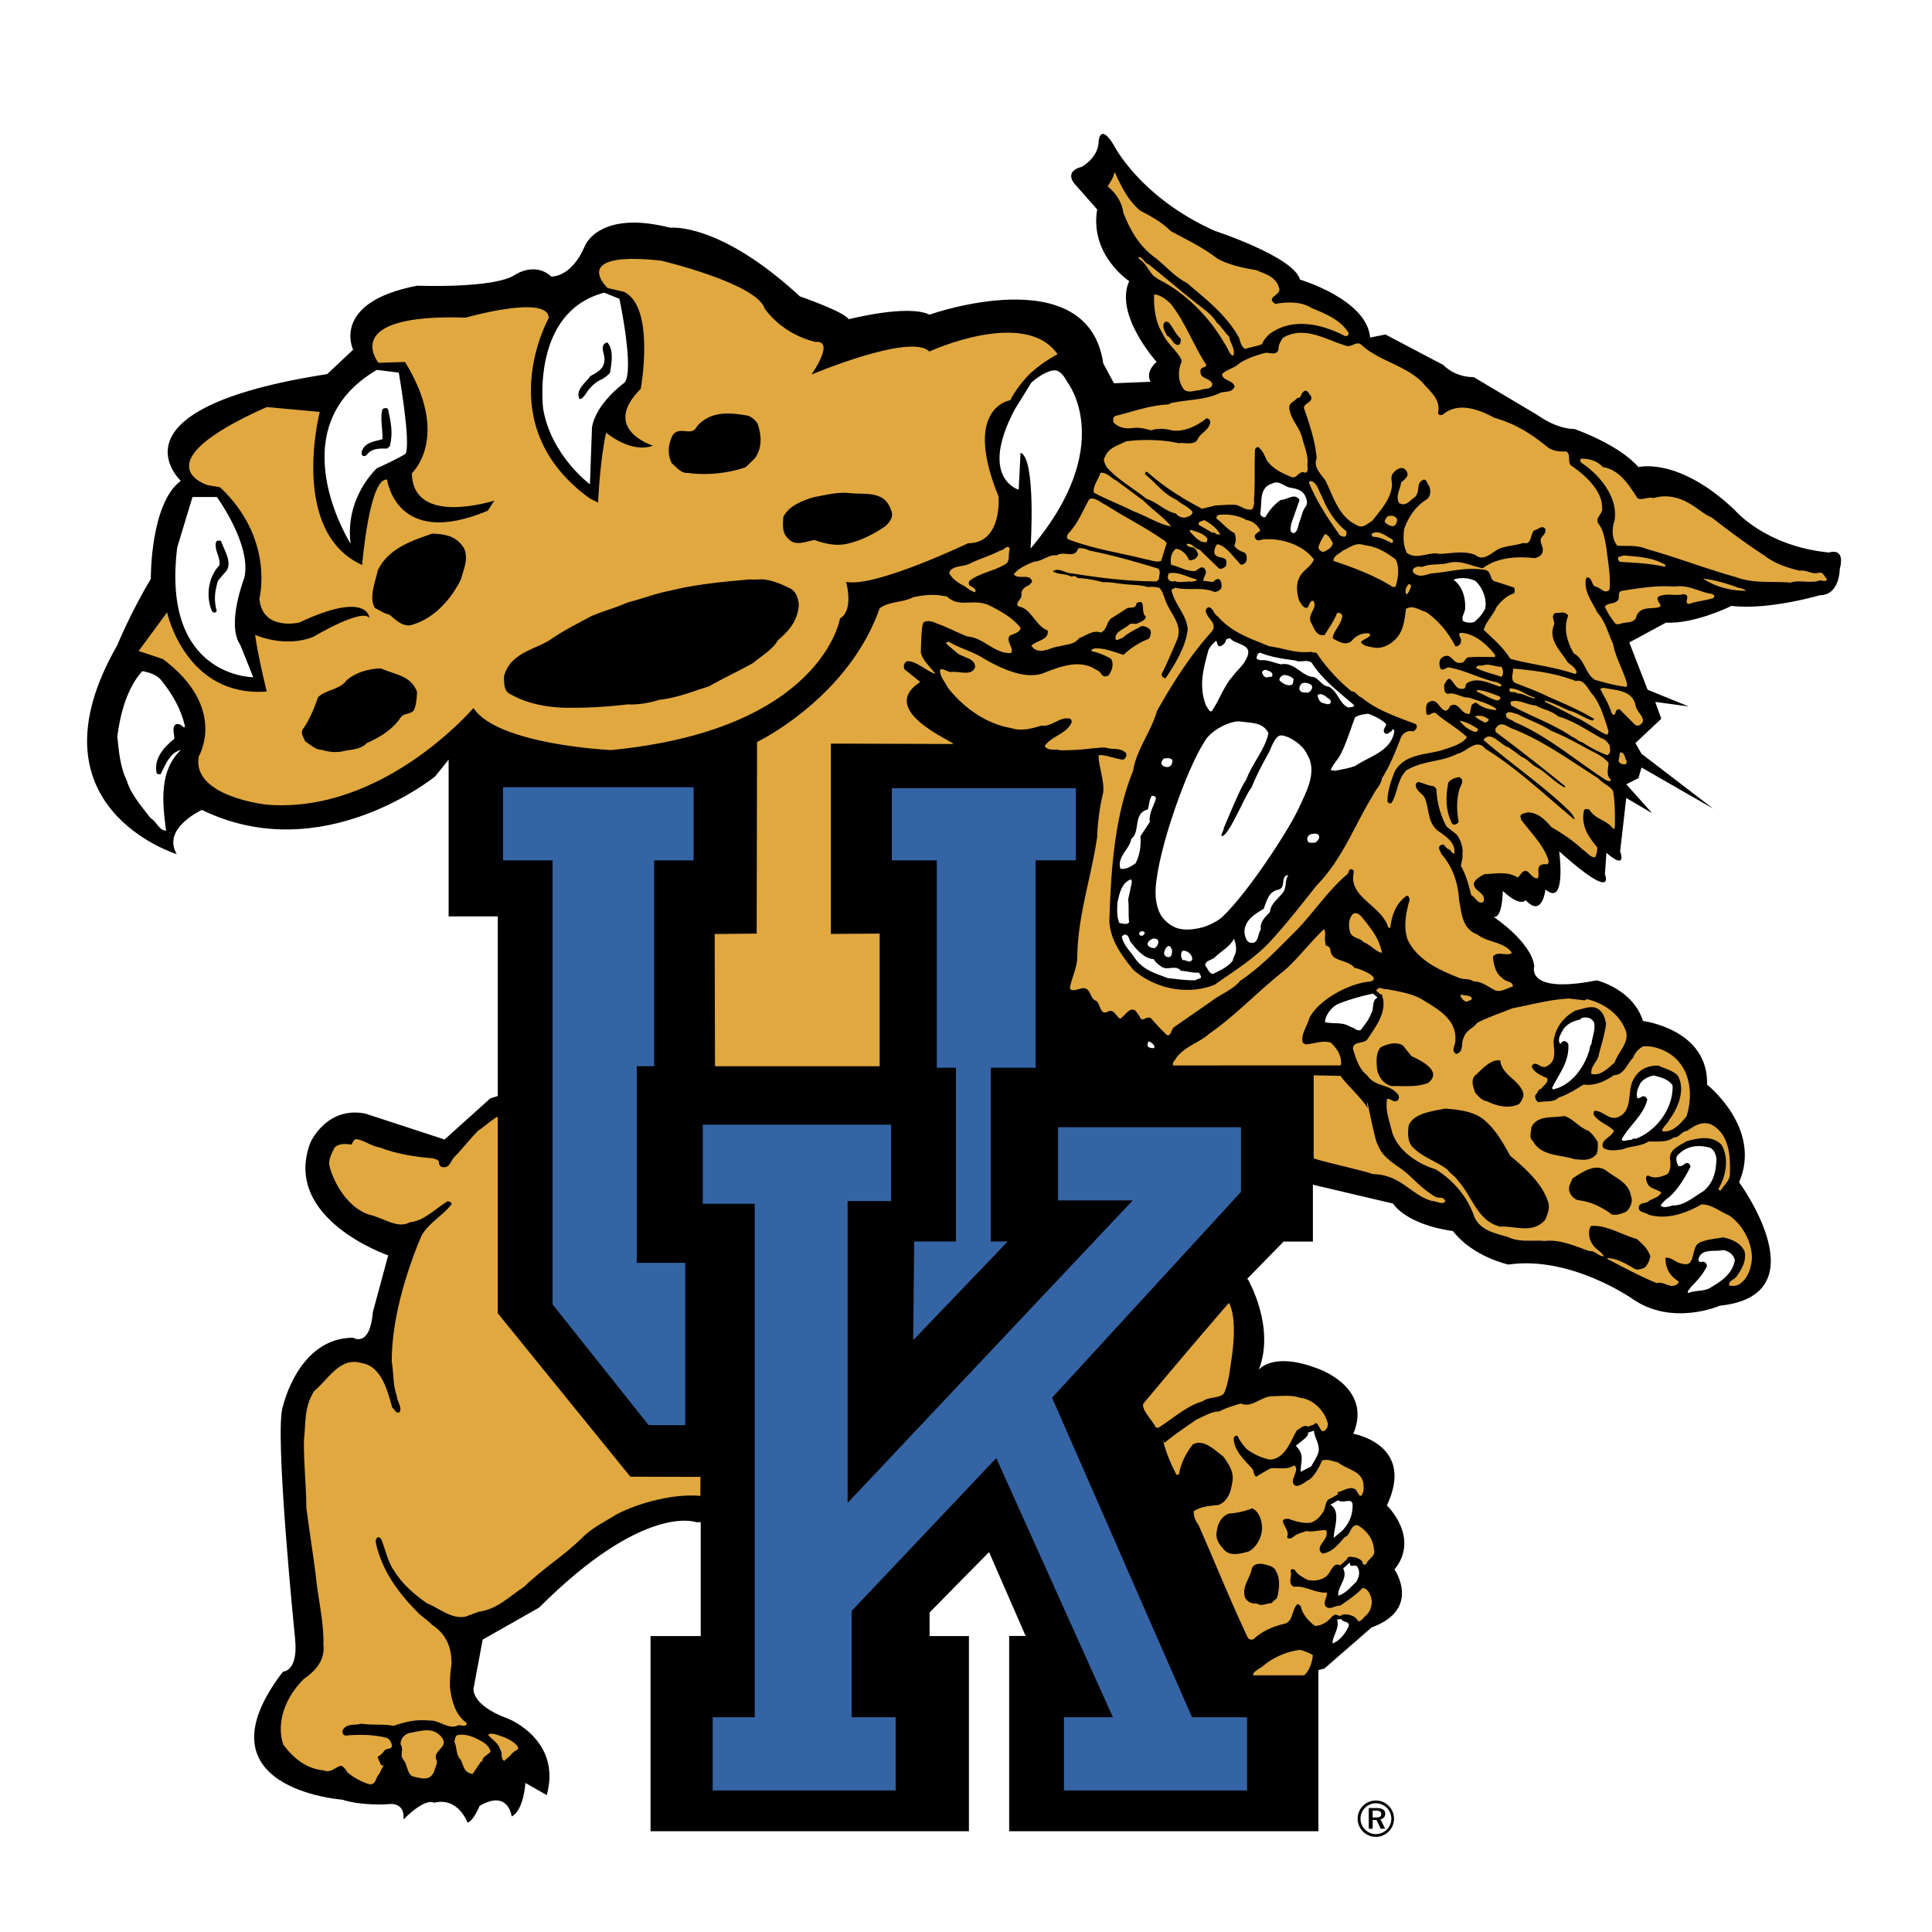 <svg xmlns="http://www.w3.org/2000/svg" width="2500" height="2500" viewBox="0 0 192.756 192.756"><g fill-rule="evenodd" clip-rule="evenodd"><path fill="#fff" d="M0 0h192.756v192.756H0V0z"/><path d="M146.727 31.227l.889.702-.576-.158c.15.087.363.188.637.207l2.361.617 6.648 3.977c2.305.691 3.715 1.171 5.438 2.02.93.458 2.244 1.161 3.533 2.126.559.06 1.172.16 1.838.317 2.811.665 6.344 2.538 9.822 5.827.166.149.738.666 1.193.957.727.46 1.834 1.004 3.367 1.304 3.102-.927 10.098-1.968 7.463 8.679a10.12 10.12 0 0 1-.564 2.38c-.643 1.679-2.475 4.559-6.205 5.002-.643.17-1.709.43-2.977.665-1.492.275-3.623.585-5.799.538-.391.158-.842.329-1.33.497-.646.221-1.482.482-2.438.695l.621.451 1.928 5.298-.721.679 2.629 2.024c1.711 2.186-6.445 9.679-6.445 9.679-.148-.524-.035.053-.035.053 1.09 3.658 2.244 9.66-1.277 9.776.393.393.777.833 1.139 1.326.662.24 1.398.557 2.15.975 2.281 1.264 5.061 3.707 5.904 7.674.578.65 1.236 1.479 1.848 2.467 1.289 2.078 2.592 5.279 2.057 9.01.721 1.275 1.646 3.133 2.203 5.203 1.355 5.047.086 12.453-9.035 13.807-.77.232-2.369.662-3.645.797-2.516.268-6.273.057-9.791-2.381-.117-.08-4.541-2.99-8.219-2.453l-1 .146s-2.49-.496-4.287-1.309c-1.117-.506-2.609-1.32-4.025-2.576-.367-.09-.76-.197-1.166-.324-.965-.297-2.504-.854-4.012-1.881v3.719h-5.33l.154.717c.531.143 1.084.318 1.652.531.248.086.795.289 1.486.627a13.504 13.504 0 0 1 3.051 2.049c1.482 1.338 2.896 3.365 3.32 5.9l.41.334c2.617 2.242 3.9 5.559 3.211 9.352.105.205.207.42.301.641.779 1.818 1.27 4.389.404 7.07.111.492.191 1.018.215 1.564.176 3.746-1.863 7.059-5.732 8.881l-2.594 2.26v8.023a3.767 3.767 0 0 1 0 7.53v3.348H59.048l-.869-.639-3.569-2.037a6.011 6.011 0 0 1-.939.586s-3.05-1.418-2.88-1.234l.343.371s-.907 1.375-3.074 1.916l-4.047-2.174.192.137-.916-.475c-.769-.408-3.774-1.111-4.097.822 0 0-1.174.088-2.392.033-.904-.039-2.321-.15-3.772-.537a23.606 23.606 0 0 1-2.339-.406c-1.562-.352-3.938-1.047-6.099-2.482-6.215-4.129-6.92-11.465-1.059-19.16a487.962 487.962 0 0 1-.877-10.037c-.214-2.857-.4-5.787-.475-8.152a51.79 51.79 0 0 1-.014-3.342c.041-1.117.184-2.033.346-2.711 0 0 .147-.707.523-1.762.322-.91.851-2.174 1.666-3.486 1.212-1.947 3.435-4.521 6.913-5.637a21.177 21.177 0 0 1-1.536-1.127c-3.18-2.574-7.288-7.99-4.53-15.248 0 0 .86-2.092 2.727-3.82 1.919-1.773 5.115-3.426 9.298-2.605l.352.068 5.032 1.645.848-.766v-9.016h-4.903V86.605l-.613.231c-4.892 1.779-11.83 2.932-19.169-.072l-3.202 4.054s-1.409-.409-3.295-1.423c-1.697-.912-3.995-2.433-5.954-4.79-4.4-5.305-5.688-13.11-.233-22.817a61.075 61.075 0 0 1 2.809-5.693c.054-.908.16-2.094.373-3.353.2-1.19.603-3.229 1.574-5.255a8.997 8.997 0 0 1 .285-5.628c2.021-5.285 8.34-8.166 17.758-9.899a9.199 9.199 0 0 1 .445-1.668c1.534-4.146 5.553-6.524 10.832-7.542l.667-.128.677.027c1.234.051 6.196-.052 6.333-.139a9.83 9.83 0 0 1 3.128-1.292 8.855 8.855 0 0 1 2.429-.182c.436-.867 1.368-2.112 3.349-3.21 2.733-1.513 6.226-1.901 10.435-.969.243.011.52.029.826.06 1.043.106 2.353.364 3.896.906 2.889 1.012 6.485 2.974 10.627 6.63.417.155.91.346 1.409.552.493.2.991.417 1.451.633.421-.075.875-.149 1.346-.216 1.159-.164 2.406-.274 3.541-.264.509.004 1.202.031 1.979.149.372-.102.793-.212 1.251-.323 1.84-.443 4.314-.891 6.844-.949.916-.02 1.973.017 3.088.156a13.412 13.412 0 0 1-.17-1.067l-.832-.945s-6.76-7.001 1.262-10.414c.799-4.623 3.625-14.408 12.227-.074.207.313.838 1.241 1.4 1.85 1.086 1.178 2.893 2.746 5.666 4.031.721.248 2.48.875 4.293 1.697 1.154.525 2.547 1.223 3.777 2.061.414.282 1.229.844 2.029 1.701.748.311 1.637.722 2.533 1.231 1.02.579 2.91 1.75 4.406 3.627l6.349 3.338z" fill="#fff"/><path d="M131.221 118.254l7.756 1.826c1.674 2.281 5.984 2.738 5.984 2.738 1.977 2.584 5.527 3.346 5.527 3.346 6.236-.912 12.422 3.449 12.422 3.449 3.957 2.736 8.672.658 8.672.658 10.193-1.064 1.928-12.322 1.928-12.322 2.332-5.385-3.195-9.736-3.195-9.736.152-5.537-6.389-6.348-6.389-6.348-1.016-3.195-4.615-4.057-4.615-4.057-7.201 1.42-6.236-1.42-6.236-1.42-.303-2.434-4.057-4.908-4.057-4.908.914.151.914-2.586.914-2.586 1.824 1.672 2.281.912 2.281.912 1.672 1.826 1.977-1.065 1.977-1.065 2.131 1.826 1.369-3.803 1.369-3.803 5.781 5.173 4.564 2.281 4.564 2.281l.15-2.13c2.131 1.826 1.369-.151 1.369-.151l.609-5.323 2.588 1.521-2.588-2.891 1.217-.609.305-1.063 7.15 4.105-7.15-5.475-.609-1.065 2.586-2.433-.607-1.675 3.346.456-4.107-1.672-1.826-4.717 3.652-1.977c2.891.151 6.543-1.674 6.543-1.674 3.65.458 8.82-1.063 8.82-1.063 1.98 0 1.98-2.586 1.98-2.586.605-2.284-1.066-1.675-1.066-1.675-6.389-.609-9.432-4.259-9.432-4.259-5.627-5.326-9.584-4.261-9.584-4.261-1.977-2.281-6.389-3.802-6.389-3.802-1.826 0-3.65-1.368-3.65-1.368l-6.391-3.805c-1.977 0-3.041-1.216-3.041-1.216l-5.783-3.042-1.52.305c-.305-3.803-6.996-5.782-6.996-5.782-.609-2.282-8.52-4.868-8.52-4.868-7.455-3.347-10.041-8.52-10.041-8.52-1.369-2.282-1.521-.456-1.521-.456 0 1.674-1.674 2.587-1.674 2.587-1.826.456-.76 1.674-.76 1.674l2.281 2.584c-.76 4.566 3.195 7.152 3.195 7.152-1.521 3.347 2.738 8.062 2.738 8.062-1.217 1.065-.607 1.979-.607 1.979l-3.652.151-1.064-1.977c-1.521-10.497-17.341-4.868-17.341-4.868-2.13-1.065-8.063.457-8.063.457-.456-.761-4.869-2.282-4.869-2.282-8.063-7.454-12.931-6.847-12.931-6.847-7.149-1.826-8.52 1.825-8.52 1.825-1.367 3.196-3.347 3.042-3.347 3.042-1.672-1.521-3.649-.151-3.649-.151-2.13 1.369-9.736 1.065-9.736 1.065-8.672 1.672-6.388 6.389-6.388 6.389l-2.586 2.433C10.255 40.796 18.04 47.972 18.04 47.972c-3.068 2.258-2.993 9.787-2.993 9.787-2.053 3.422-3.347 6.618-3.347 6.618-9.305 16.176 5.932 20.839 5.932 20.839-1.521-2.586 2.511-4.41 2.511-4.41 12.018 5.855 23.274-3.347 23.274-3.347l1.343-1.674V91.43h4.903v17.923l-.744.23-4.563 4.107-7.91-2.588c-3.881-.76-5.477 2.891-5.477 2.891-2.891 7.605 7.759 11.258 7.759 11.258l-1.521 5.629c-.305 3.65-1.977 2.586-1.977 2.586-5.478 0-6.999 6.844-6.999 6.844-.913 2.283 1.217 23.275 1.217 23.275.305 3.195-1.217 3.195-1.217 3.195-8.975 11.715 5.934 12.777 5.934 12.777 1.826.609 4.412.457 4.412.457 1.977-.303 1.673 1.521 1.673 1.521 2.282-2.283 3.042-1.674 3.042-1.674 2.435-.609 3.346 1.979 3.346 1.979.609-.152 1.216-1.674 1.216-1.674 2.891-1.672 3.195 1.064 3.195 1.064 1.217-.609 1.37-3.346 1.37-3.346l2.128 1.215c1.521-5.477-3.803-7.604-3.803-7.604-3.803-1.371-3.498-3.043-3.498-3.043l.912-4.869 5.628-3.193c10.497-10.498 15.668-8.52 15.668-8.52h.456v11.359h-5.005V182.7H96.67v-19.471h-3.925v-2.354l5.932-6.023 3.652 8.371h-1.645V182.7h30.852v-16.074l.594-.152 4.717-4.107c5.02-1.826 2.283-5.779 2.283-5.779 2.586-3.195-.762-6.391-.762-6.391 2.891-6.086-3.346-7.148-3.346-7.148 1.977-4.717-3.652-6.543-3.652-6.543-4.412-1.672-5.781.152-5.781.152 1.674-4.258-1.064-8.973-1.064-8.973l-.094-.098 3.639-3.715h2.918v-5.697l.233.079z"/><path d="M130.104 167.15h-5.08c-.062-.334.637-.686.881-.836 1.004-.914 2.525-1.582 3.834-1.703.426.121.912.303 1.246.518-.061.639-.303 1.535-.881 2.021zM133.369 161.143c-.121-.152-.305.029-.457.121-.424.52-1.064.975-1.732.943-.609-.455-1.279-1.186-1.4-1.977-.121-.062-.213-.213-.365-.154-.547.549-.365 1.613-1.219 1.918-1.094.244-2.219.699-3.1 1.521-.277.152-.549.061-.672-.273-1.732-3.682-3.285-7.547-4.838-11.074-.303-.426-.516-.883-.486-1.398.762-.459 1.398-.518 2.434-.611.975-.334 1.277-1.369 1.4-2.221.244-1.004-.336-1.855-.883-2.615-.881-.67-1.977-1.795-3.043-1.217-.637.82-1.217 1.885-1.367 2.951-.061.029-.152.15-.273.061-.609-1.188-1.006-2.131-1.34-3.408l.152.242c1.033-.852 2.16-1.611 3.225-2.342.67-.273 1.43-.791 2.252-.791.668-.363 1.43-.58 2.131-.791 1.123.486 1.977-.699 3.162-.73.76 0 1.918-.15 2.74.154 1.336.15 2.432 1.277 2.768 2.494.09.273-.062.76-.486.852-.305-.061-.518-1.188-.885-.67l-.605.213c-.336-.244-.732.152-1.098.365-.639 1.127-1.188 2.83-2.678 2.922a5.699 5.699 0 0 1-2.373-1.096c-.303-.367-.639-.762-.85-1.248-.186-.152-.396.121-.396.213.029 1.248 1.064 2.16 1.855 3.043.182.242.092.609.396.791.426-.273.912-.549 1.398-.822.641-.121 1.645.182 2.312-.273.213-.061.244.182.273.334 0 .549-.73 1.34-.029 1.674.516.029.914-.426 1.369-.639.547-.455.973-1.248 1.246-1.887.549-.182 1.004.061 1.584.184.91.758 2.494.82 2.555 2.311 0 .305.031.67-.184.945-.273.363-.457-.58-.73-.609-.426-.213-.912.061-1.367.242-.184.092-.457.031-.244.273l-.791.457c-.578.123-.428 1.096-.822 1.461a2.169 2.169 0 0 1-1.064.912c-.637.154-1.613-.092-2.281-.365-.213.029-.518-.061-.578.273.152.52.67 1.035.426 1.523.061.273.426.182.639 0 .305-.305.852-.396 1.277-.578.549.119 1.217-.062 1.826-.094.305 0 .213.367.182.549-.061.518-1.217 1.309-.363 1.795.973-.15 1.582-.941 2.189-1.641.639-.215.518-1.219 1.277-1.188.883.484 1.582 1.369 1.645 2.434.213.639-.609.943-.762 1.43-.092.121-.273.061-.365 0 .061-.365-.457-.549-.762-.668-.303.029-.699-.213-.82.213l-.67.607c-.73-.426-.941.82-1.4 1.094-.516.428-1.338.486-1.885.336-.428-.273-.975-.486-1.219-.973-.15-.092-.332-.123-.455.029.244.549-.363 1.338.365 1.643 1.066-.15 2.131.668 3.285.578 0 .518-.334.793-.182 1.309.395.549 1.004-.061 1.49 0 .762-.516 1.521-1.033 2.252-1.764.428.029.67.455.791.791.242.607.092 1.459-.486 1.977-.213.152-.426.58-.762.549-.273-.58-1.004-.73-1.52-.67-.152.121-.305.09-.152.152l-.457-.092zM122.873 135.557c-.188 1.246-.275 2.311-.73 3.406-.336.578-1.582.365-2.16.852-1.582.424-3.043 1.795-4.441 2.646l-.242-.061c-.307-.699-1.344-1.596-1.252-2.326a704.985 704.985 0 0 1 8.555-10.08c-.001 0 .92 1.195.27 5.563zM131.066 107.283l2.689.059c.305.578 2.543 2.648 2.693 3.289-.309-2.602.645 3.066 1.004 3.559.426 1.123 1.25 1.658 2.283 2.381 1.16.811 1.727 1.725 3.346 2.76.564.361.76-.092 1.127.488-.244.455-.793.029-1.34 0-2.1-.58-3.08-2.639-5.934-2.68-.334-.213-5.533-1.369-5.869-1.582v-8.274h.001z" fill="#e0a83f"/><path d="M137.295 98.832c.395-.516.578-.09 1.033-.152 1.248.246 2.494.428 3.498 1.006 1.4.85 3.5 1.947 3.379 4.016.061.547-.518 1.096.09 1.459.822-.273.396-1.033.762-1.672.213-.73.941-.883 1.309-1.432 1.035-.547 2.402-1.004 3.529-1.459 1.916-.365 3.711-.881 5.658-.973l1.551.182.213-.121c1.734.395 3.316 1.521 3.926 3.254.244 1.188-.701 1.857-1.156 3.074-.699.607-1.43 1.369-2.312 1.127-.121-.732.609-1.219.729-1.857.244-1.035.58-1.979.732-3.104-.061-.455-.244-1.064-.609-1.369-.697-.67-1.674-.121-2.434 0-1.188.668-1.979 1.643-2.189 3.043 0 .912.365 1.979-.641 2.494-.576.457-1.186-.729-1.551.061.242.609 1.033.943 1.551 1.156.152.426-.334.699-.607 1.066-.336.059-.336.455-.578.637a.653.653 0 0 0 .305.699c.668-.15 1.521.062 2.008-.455.941-.305 1.795-.881 2.523-1.309 1.098.152 2.162-.334 3.014-.943 1.004.031 1.338-1.215 1.916-1.732.182-.518.518-.854.973-1.127 1.066-.121 2.467.428 3.287 1.219 1.523 1.49 1.674 3.803 1.064 5.748-.607.762-1.43 1.672-2.434 1.49 0-.395.549-.729.699-1.123.854-1.127 1.645-2.953.885-4.383-.459-.547-1.34-.73-1.949-1.033-1.156-.031-2.039.424-2.557 1.49-.576 1.154.031 3.135-1.582 3.68-.82.246-1.367-.637-2.219-.668-.152.123-.152.396 0 .547.578.67 1.309.854 1.916 1.43-.244.701-1.461.945-1.064 1.736.639.363 1.217.213 1.885.15.822-.365 1.795-.273 2.617-.791.941-.031 1.826.123 2.555-.426.518.062.73-.609 1.309-.639.73-.518 1.521-1.035 2.465-.607 1.824 1.033 1.855 3.316 1.795 5.02-.09.639-.547.943-.883 1.49-.121.092-.273-.029-.242-.152.76-1.246 1.064-3.104.273-4.381-.973-.973-2.373-.639-3.469-.336-.668.428-1.795.822-1.643 1.857.09.486.031 1.217-.334 1.461-.699.273-1.248.455-1.857.09-.336.092-.182.486-.121.668.213.703 1.004.672 1.43 1.037-.182.457-.791.578-1.246.852-.213.273-.791.092-.975.516-.152.67.67.58.975.854 1.826.518 3.65-.123 5.264-1.035 1.033 0 1.734.67 2.738 1.094 1.398.914 2.373 2.861 2.281 4.383-.062.912-.426 1.887-1.127 2.404-.303.242-.73.305-1.125.211-.121-.486.549-.578.762-.941.518-.762.973-1.521.76-2.494-.455-.883-1.277-1.156-2.1-1.369-.852.152-1.855.213-2.525.607-.729.607-.242 2.465-1.643 2.008-.518-.029-1.035-.67-1.613-.578 0 1.035.396 1.795 1.25 2.312l.059.182c-.699.791-1.367-.182-2.189.031-1.521-.607-3.408-1.611-4.898-2.402-.031-.031-.062-.061-.031-.092.943.031 1.855.547 2.707 1.064.365.182.701 0 1.006-.092.334-.334.518-.73.576-1.154-.242-.762-.73-1.158-1.309-1.705-1.521-.426-3.102-1.461-4.621-1.309-.305.486-.186 1.309.119 1.734.305.578.854.73 1.186 1.279-.547.027-.82-.549-1.459-.518-1.43-.486-2.891-1.188-4.471-1.004-1.158-.123-2.436.182-3.652-.396-1.217-.363-2.738-.639-3.346-2.008-.672-2.008-2.131-3.682-3.865-4.748-1.795-.547-3.713-1.824-4.318-3.648-.275-1.127-.73-2.223-.518-3.377.332-.062.637.395 1.004.182.211-.123.211-.426.088-.609-.85-1.125-2.281-.699-3.1-1.947-.764-.547-1.127-1.703-1.4-2.615 0-.852 1.186-.426 1.49-1.035.791-1.186 1.764-2.463 1.521-3.955-.121-.184-.062-.578-.244-.426l-.459-.399zM133.742 106.297c.121-.182.029-.576 0-.791-.184-.637-.516-1.033-.975-1.49-.881-.242-1.611.123-2.525.184l-.273-.184c-.213-.85.486-1.672.67-2.463 1.035-1.949 4.176-3.496 6.031-3.617 1.309-.336-.973-1.309-1.521-1.369-.484-.608-1.566-.7-2.055-1.066-.242-.212-.35-.47-.379-.836-.305-.548-.465-.019-.496-.718-.119-.366.123-.821-.119-1.249-1.309 1.219-2.709 3.073-4.047 4.199-2.586 2.039-4.836 4.473-7.453 6.27-.975.881-2.312 1.186-3.197 2.311-.15.305-.477.492-.357.824l16.696-.005zM95.066 74.23c.638-.03-7.79-3.275-3.247-6.187-.456-.366-1.076-.883-1.562-1.247-.151-.305-.09-.67.243-.821.883-.092 2.13 1.124 2.83 1.247-.425-.578-1.46-1.49-1.46-2.251.031-.214.031-2.678.274-2.86.335-.274.973-.092 1.309.092.912.302 2.343 1.032 3.072 1.306 1.614.092 2.676 1.736 4.35 1.644.336-.518-.578-1.155-.121-1.733.365-.185 1.033-.305 1.064-.791-.822-1.035-2.008-1.675-3.225-2.282-1.643-.64-2.89.335-4.137-.853l-.305-.03c-1.035-.213-2.1-.09-3.042.123-1.157.576-2.282.364-3.346 1.096-3.145 8.983-12.23 13.346-12.23 13.346l-.041 19.116-4.188.041.031 13.193h16.429V93.144l-4.868.035v-18.99l12.17.041zM153.139 69.679c-.732-.092-1.127-.517-1.768-.486-.211-.305-.973.09-.729-.518 1.004.029 1.705.76 2.496.912v.092h.001zM140.275 59.281c-.121-.366 0-.73.273-1.003.486.091.061.486.031.76-.12.092-.12.274-.304.243zM139.24 58.521l-.242.061c-1.734-1.096-3.893-1.948-5.963-2.617 0-.518.576-.7.943-1.035.729-.305 1.309-.853 2.1-.548 1.277.151 2.158.671 3.162 1.429.428.763.242 1.919 0 2.71zM138.998 52.496c-.334 0-.701-.212-.852-.456.059-.274.244-.606.576-.579.275-.028.549.092.672.366-.031.274-.093.579-.396.669zM138.846 54.17c-.641-.305-1.186-.609-1.857-.609l-.182-.244c.639-.579 1.521.212 1.979.427.181.03.304.396.06.426zM181.926 57.973c-.334-.182-.637.092-1.033.062-.791.061-1.521-.154-2.252.09-1.855-.152-3.682.122-5.445-.547-2.68-.731-6.055-2.009-8.885-2.798-.975-.427-2.037-.274-2.951-.335-.578-.699-.549-1.705-.273-2.525.365-2.342-1.521-4.565-3.316-5.751-.121-.121-.121-.212-.061-.396.73-.06 1.703.215 2.191.822 1.672.274 2.586 1.735 3.467 3.104.396.274 1.064-.182 1.613 0 1.127-.364 2.373-.151 3.438.458.822.425 1.611 1.186 2.344 1.46 1.764 1.37 3.436 2.617 5.262 3.803 1.098.852 2.312 1.216 3.529 1.521.641-.123 1.248.397 1.857.213.547-.121.547.335.852.609.03.21-.245.21-.337.21zM170.365 58.003l-.455-.273c1.186.123 2.463.517 3.619.942.244 0 .518.154.699.274-1.308 0-2.646-.274-3.863-.943zM170.701 59.737c-.699.213-1.461.244-2.162.518-.668-.03.244-.881-.547-.973-.82.212-1.766-.151-2.525.243-.426.456.73.942-.121 1.096-.852.121-1.674-.061-2.068.82-.123.791-1.066.579-1.613.791a.657.657 0 0 1-.486 0c-.457-.576-.791-1.094-1.064-1.703.242-.366.791-.273 1.125-.486.549-.305 0-.942.576-1.096 1.949-.305 3.5-.548 5.266-.425 1.428-.213 2.494.578 3.711.729.426.181.24.456-.092.486zM166.076 56.544c-1.432-.335-2.984-.397-4.443-.487-.182-.123-.273-.304-.15-.488l.517-.152c1.52.123 2.98.212 4.197.973l-.121.154zM163.49 72.394l-.305-.03-1.582-1.583c-.457-.121-.336.427-.578.548-.305-.062-.273-.487-.426-.7-.213-.608-.639-1.277-.943-1.917l.334-.09c1.277.273 2.859.213 3.195 1.765.061.698 1.401 1.459.305 2.007z" fill="#e0a83f"/><path d="M162.305 68.53c-.977-.092-2.1-.396-3.166-.699-1.004-.609-1.004-2.038-2.131-2.648-.637-1.126-1.064-2.463-.547-3.771-.334-.458-.852-.244-1.309-.244-.455.333-.031.7-.09 1.125-.641 1.552.607 2.585 1.34 3.772.332.304.818.547.91 1.034l-.15.153c-2.223-.761-4.352-.942-6.48-1.521-.73-1.188-1.705-1.977-2.648-2.891.182-.76.914-1.429 1.277-2.282.457-.579 1.006-1.127 1.705-1.339.152-.121.121-.487.029-.609-.637-.183-1.248-.425-1.916-.607-.547-.213-.273-.914-.883-1.126-2.008-.364-3.648.212-5.475.335-.672.182-1.158.425-1.736-.062-.059-.09-.121-.274-.031-.395.215-.212.549-.274.854-.183.943-.396 1.795-.152 2.74-.427 1.154-.273 2.189.335 3.344.547 1.4-1.064 3.377-1.216 5.172-1.003.336-.092.641-.212.762-.548.215-.609-.395-1.034-.061-1.551.213-.212.426-.457.365-.792-.305-.487-.73.062-1.066.092-.455.243-.242 1.552-1.123 1.278-.73.243-1.34.243-2.162.486-.82.212-1.703 1.49-2.617.729-1.186-.486-2.371-.151-3.59-.121-1.094-.245-2.25.638-3.254-.092-.395-.73-.367-1.703-.273-2.405.455-1.246 1.186-2.312 2.311-2.98.367-.366.336-.883.184-1.309-.244-.152-.184-.7-.607-.61-.762.397-.244 1.158-.822 1.736-.578.364-.822.942-1.553.607-.424-.669.094-1.368.184-2.069.184-.182.609-.456.639-.791a.686.686 0 0 0-.455-.638c-.336-.092-.764.212-.975.487-.307.335-.121.791-.121 1.216-.092 1.34-1.096 2.436-1.98 3.56-.455.243-.85.731-1.398.486-1.916-.82-2.434-2.828-3.254-4.502-.486-.699-1.25-1.37-.883-2.22-.152-1.795-.699-3.347-1.277-5.052.061-.518.973-.546.697-1.186-.211-.212-.393-.76-.76-.394-.242.151-.182.638-.607.606-.273.366-.791.428-.791.974.152 1.218.943 1.795 1.277 2.921.184.822.607 1.704.549 2.617-.061.335.182.822-.242.943-.641-.305-.824.729-1.432.394-.822-.333-1.797-.789-2.375-1.611-.242-.487-.363-.912-.85-1.34-.152-.03-.273.093-.336.213-.092 1.613.031 3.439-.119 5.234l.059.062c-.09.212-.059.576-.305.729-.578.062-.973-.305-1.461-.458-.637-.09-1.459.031-2.068.031l-1.398.335c-1.979-1.035-3.773-2.162-5.445-3.652l-.184-.031-.061.246c1.125.881 1.764 1.916 3.162 2.556.49.456 1.25.699 1.584 1.216-.029.364-.488.456-.73.548-.363.031-.73-.122-.912-.396-1.127-.244-1.855-1.124-2.922-1.459-1.309-1.035-3.012-2.008-4.016-3.196-.152-.303-.396-.729-.152-1.004.365-.942 1.34-1.155 2.1-1.552 1.645-.212 3.65-.182 5.234.184.668-.092 1.641.274 1.945-.458.244-.546 1.188-.912 1.217-1.672 0-.213-.182-.305-.363-.366-.822.701-2.252 1.431-3.5 1.218-.578-.184-1.49-.215-2.008 0-.518-.122-1.066-.305-1.766-.245-.76.123-1.49 0-2.037-.577 0-.335-.062-.425.182-.608 1.736-.425 3.531-1.094 5.326-1.156l.213-.123c1.732-.395 3.408-.274 5.018-1.065.518-.12 1.096 0 1.371-.576-.154-.701-1.248-.579-1.248-1.278.486-.458 1.217-.578 1.734-1.065.729-.486 1.645-.791 2.555-1.034.367-.093 1.188.363 1.34-.397-.031-.364.213-.792.455-1.125 2.162-1.249 4.32.243 6.328.82.518.154.975-.516 1.461-.121 1.734 1.613 4.291 2.008 6.055 3.71.883 1.035 1.887 1.735 1.613 3.104.029.243.336.243.486.153 1.582-1.339 3.742-.427 5.143.335 1.977.546 3.559 1.521 5.111 2.769.578.517 1.215.607 1.945.578.641.09.184 1.033.578 1.398 1.432.974 3.135 2.525 3.104 4.228.123.64-.76.945-.365 1.583.518.64.67 1.705.791 2.404.154 1.37.457 2.891.305 4.199-.518.456-.852-.245-1.43-.335-.365-.152-.334-1.096-.883-.853-.334 1.248.609 2.404 1.096 3.439.854.942 1.096 2.159 1.582 3.134.213 1.308 1.035 2.646 1.4 4.015l-.033.281zM162.242 76.228c-.305.092-.67-.031-.76-.305l.15-.853c.518-.028.428.579.672.853l-.062.305z" fill="#e0a83f"/><path d="M160.965 82.708c-.641-.914-1.826-.944-2.404-1.948-.213-.031-.426-.121-.518.092-.334 1.46.367 2.556 1.309 3.682.031.364-.061.699-.213 1.003-.518 0-.791-.517-1.217-.76-.943-.883-1.979-1.582-3.133-2.252-.609-.73-1.463-1.552-2.467-1.46-.242.092-.547.092-.637.366l.09.364c.975 1.309 2.221 2.495 2.709 4.016.061.153 0 .396-.152.428a1.057 1.057 0 0 0-.67.091c-.336.364-.062.82-.213 1.278-.547.151-.822-.701-1.277-.729-.426.121-.426.425-.76.669-1.004-.64-2.162-.367-3.287-.335-.396.182-1.188.639-1.064 1.095.121.669 1.246.792.941 1.672-.547.305-.76-.456-1.215-.668-.244-.973-.518-2.039-1.035-2.922.061-.395.213-.851.15-1.186.094-.609-.15-1.4-.576-1.946l-1.004-.791a8.43 8.43 0 0 1-1.006-3.682c-.059-.182-.24-.366-.395-.366-.424-.029-.941-.303-1.4-.395-.119 0-.271.152-.271.274 0 .64.699.852.912 1.338.455 1.156.242 2.282 1.217 3.194.822.579 1.916 1.247 1.705 2.343-.275-.031-.305-.366-.58-.456-.334-.123-.395-.67-.791-.366-.334.213.031.609.094.853 1.123 1.248 1.672 2.922 1.764 4.594.273 1.37.303 2.86 1.826 3.439 1.062.82 2.586.699 3.404 1.764v.121c-.605.274-1.398-.274-1.854.335.09.73.213 1.613.943 2.13.305.395 1.125.305 1.033.85-.578.123-1.188.641-1.824.336-.641-.336-1.309-.881-2.07-.85-.486-.336-.852-.154-1.4-.336-1.977-.791-4.227-1.764-5.201-3.864-.428-1.309-.152-2.678.213-3.957-.031-.151-.092-.425-.305-.394-1.035.729-1.49 1.946-1.613 3.134 0 .06-.15.09-.213.029-.668-2.251-4.045-2.981-3.436-5.536-.062-.182.031-.182-.244-.274-.273-.03-.273.335-.365.456-1.947 1.644-3.439 3.895-5.051 5.569-1.916 1.885-3.469 3.618-5.689 5.11-.701.883-1.979 1.34-2.83 2.008l-3.682 2.557c-.395.213-.363 1.064-.822.82a27.037 27.037 0 0 1-1.551-1.643c-.426-.336-.943.549-1.156-.244-.273-.242-.334-.729-.852-.609-.426.186-.699.641-1.064.885-.395-.154-.607-1.035-1.248-.699-.76.395-.73-.732-1.125-1.066-.701-.242-.486-1.125-1.217-1.277-.334-.061-1.369.518-1.43-.061.182-1.004.73-1.979.73-3.074.061-4.138 1.379-7.838 1.986-11.948.027-1.292.283-3.163.559-4.258.273-1.065-.447-2.84-.416-3.875.395-.212 2.098.487 2.494.397.213-.123.336-.397.244-.64-.609-.579-1.217-.305-1.947-.517-.455-.09-.852.03-1.277.03a25.291 25.291 0 0 1-3.316.213c-.578-.182-1.188.122-1.582-.425.73-1.035 2.1-1.157 2.676-2.312.062-.123 0-.397-.182-.426-1.004-.215-1.764.851-2.83.699-.941.305-2.037.579-3.012.244-2.494-.426-4.715-2.009-6.298-4.016-.304-.64-.82-1.096-.789-1.797.333-.213.73.274 1.155.214.73-.092 2.038.456 2.342-.486.031-.944-1.369-.944-1.886-1.493-.333-.271-.638-.545-1.003-.85 0-.153.212-.182.273-.182 1.036.638 2.312.942 3.378 1.611 1.703 1.004 4.107 2.161 5.963 1.552 1.611-.638 3.711-1.491 5.355-.366.637.214.455.883 1.217.579.365-.487.578-1.125.273-1.672a6.648 6.648 0 0 0-1.918-.761c-.15-.182.154-.214.244-.274.975-.092 2.16.425 2.92.638.699-.7 1.613-1.248 2.467-1.581.213-.123.303-.671.213-.883-.244-.274-.609-.456-.914-.395-.762.425-1.279.638-1.889 1.187-.301.03-.455.274-.668.151-.15-.792.791-1.004 1.309-1.46.213-.243.578-.061.791-.123.305-.15.912-.333.912-.729-.576-.364.092-1.885-.943-1.309-.029.64-.697.274-1.064.579l-1.521.973c-.395.427-.395 1.126-.973 1.369-.791-.304-1.49.335-2.16.548-.488.668-1.248.609-1.947.822-.822.059-1.674.729-2.436.304-.182-.092-.242-.246-.393-.335.455-.579 1.793-.548 1.643-1.552-1.188-.425-1.674-2.22-2.859-2.374-.518-.335.273-.729.242-1.096-.061-.486.213-.791.639-1.004.152-.03.305-.243.428-.394-.215-.883-1.34-.154-1.826-.73.426-.61 1.309-.975 2.037-1.277.762 0 1.49-.761 2.252-.609.699-.518 1.764.394 2.131-.699.363-.093.818.061 1.123.212 2.285.456 4.566 1.096 6.848 1.795.332.304.059.73.09 1.065l-.242.213c-2.859 0-5.568-.335-8.398-.791-.699 0-1.369-.639-1.945-.213.455.335 1.246.213 1.795.518.213 0 .426-.153.639.151.91.031 1.795.212 2.586.427.637-.061 1.4.121 2.1.183.791.091 1.672.061 2.404.304.271-.092.789 0 1.094.059.396.428.486 1.037.729 1.552.549 1.247 1.613 2.191 1.035 3.652-.518 1.215-.912 2.161-1.521 3.377-.059.244.213.487.396.425.975-1.429 2.039-3.224 2.189-4.868-.061-1.398-1.428-2.645-1.611-3.953l.365-.185c1.459.305 2.678-.12 3.957.428.301-.093.605-.153.668-.518 0-.304 0-.698-.336-.791-.305.03-.305.182-.545.305l-.945-.123c.061-.518.518-.823.092-1.248-.336-.273-.609.183-.914.275-.85.061-1.551-.457-2.371-.61-.152-.668.059-1.338.486-1.61.607.09 1.035.546 1.277 1.094.182.153.365-.031.58-.059.15-.123.363-.336.332-.518-.121-.304-.273-.609-.576-.67-.246 0-.428-.062-.578-.274.424-.304.881.486 1.309.517l1.916 1.856c.273.152.484-.061.697-.182.092-.274.092-.427 0-.701-.303-.271-.91-.121-1.123-.576a1.164 1.164 0 0 1 .273-.945c.881.185 1.551 1.218 2.129 1.795.121.153.121.243.334.243.154 0 .396-.182.457-.425.029-.305.061-.609-.244-.791-.363-.121-.76-.305-.973-.669.182-.486.182-.76.031-1.247-.641-.305-1.188-.976-1.766-1.431-.123-.212 0-.274.152-.395.973-.123 2.037.062 2.799.517.578.062 1.127.518 1.369 1.035-.182.212-.76.425-.486.792.244.425.699 0 1.035.09 1.672-.09 3.74.578 4.805 2.007-.242.64-.91 1.004-1.215 1.431-.641.792-.518 1.856-.244 2.707.182.274.426.791.822.67.182-.213.242-.761.576-.67.518.67-.668 1.339-.213 2.191.336.579.486 1.34 1.34 1.217.426-.699.941-1.4 1.246-2.19.213-.092.457.06.518.244-.061.912-.943 1.552-.943 2.281.609.335 1.279.761 1.887.244.428-.548 1.156-.854 1.766-.73l.09.182c-.273.304-.76.425-.941.668.273.428.852.458 1.277.548.852.151 1.703-.303 2.281-.942.699-.792.791-1.826.943-2.922.701-.395 1.217.092 1.979.305 1.277.853 2.281 2.131 2.951 3.439.303.03.578-.275.547-.518.121-.243-.336-.578-.092-.822 1.432-.031 2.768 1.247 3.5 2.19v.214c-.791 0-1.826-.031-2.646.029-.365.031-.365.609-.793.548-.822.153-.881-1.125-1.824-.548-.305.215-.334.64-.244.945.123.547.549.121.852.059 1.703.274 3.256 1.188 4.869 1.493.182.121.424.151.424.363l-.182.062c-1.096-.366-2.281-1.004-3.314-.305-.123.182-.062.578-.367.517-.729.123-.822-.699-1.336-1.004-.275.062-.367.396-.52.609.031.333-.061.822.365.912.668-.212 1.369.397 2.1.367.854.305 2.008.579 2.738 1.124l-.031.123c-.76-.061-1.398-.243-1.947-.729-.182-.031-.334.121-.486.213l-.184.883c-.881.151-1.033-1.28-1.945-.792-.121.212-.152.364-.426.487-.67-.062-.822-1.308-1.645-.883-.424.153-.334.76-.334 1.096.184.607.67-.335 1.064.121.914.791 2.1 1.431 3.014 2.312-.549.76-1.764 1.035-2.648 1.339-1.643.427-3.527.366-4.531 2.008-.396.973-.762 2.007-.762 3.103.121.123.334.244.457.031.578-1.035.547-2.312 1.459-3.194 1.795-1.034 3.377-.762 5.08-1.644.885-.151 1.887-1.613 2.771-.486 3.104 1.885 6.174 4.807 8.852 7.028.213-.061-.518-.913-.637-.975-2.344-2.282-5.721-4.625-8.4-6.937.699-1.035 1.766.578 2.496.729.426.305.883.609 1.277.944.547.183.914.669 1.4.974 1.004.518 1.887 1.551 2.891 2.069.061.092.061-.062.09-.092a193.632 193.632 0 0 0-6.814-5.324c-.213-.123-.182-.425-.031-.578.518-.668 1.158.061 1.734.212 3.072 1.249 5.539 3.075 8.457 4.929.336.456 1.127.702 1.432 1.25.213 1.125.182 2.525.182 3.558-.066.06-.035.272-.156.212z" fill="#e0a83f"/><path d="M160.295 77.869c-2.92-1.854-5.904-4.471-9.219-5.841-.213-.273-.973-.243-.791-.852.334-.272.609-.029 1.096.062 1.096.578 2.312.975 3.377 1.674 1.34.548 2.281 1.065 3.498 1.734.822.456 1.613.73 2.223 1.46.029.396-.305 1.219.213 1.644l-.031.213-.366-.094zM160.355 75.345a12.395 12.395 0 0 1-2.525-1.307c-.365-.062-.609-.397-.973-.52-1.918-1.306-4.018-2.007-6.086-3.131-.029-.123-.121-.305 0-.397.791-.244 1.643.366 2.465.397.699.425 1.611.517 2.221 1.093 1.49.397 3.072 1.493 4.35 2.192.367.092.611.425.793.7.029.396.152.791-.245.973zM160.234 73.276c-1.004-.456-2.1-1.338-2.951-1.673-1.066-.548-2.131-1.126-3.104-1.552l-.062-.151c.701.151 1.736.699 2.436 1.003.76.151 1.49.761 2.312.974.092 0 .152-.062.182-.154-1.49-.881-3.104-1.58-4.533-2.19-1.004-.517-2.281-.973-3.408-1.429-.455-.366-.09-.976-.15-1.4 2.129.182 4.258.456 6.266 1.247.854-.243 1.248.914 1.645 1.309.791.942 1.217 2.435 1.613 3.682-.033.121-.001.394-.246.334zM149.797 67.527c-.85-.305-1.764-.487-2.523-.883.061-.365.547-.182.76-.274.518-.182 1.248.184 1.764.154.212.332.212.79-.001 1.003zM149.281 69.869c-.73-.214-1.398-.67-1.979-.883l.121-.15c.822.09 1.432.363 2.162.637.306.213-.089.456-.304.396zM148.125 72.09c-.365-.212-.67-.335-.975-.61.52-.182 1.006 0 1.4.305a.455.455 0 0 1-.425.305zM147.182 73.032a3.001 3.001 0 0 1-1.553-1.125c.641.09 1.4.518 1.826.822.031.182-.121.272-.273.303zM146.361 99.93c-.213.027-.518-.244-.641-.549l.062-.182c.365.213.73 0 1.064.363.002.276-.303.245-.485.368zM137.781 95.059c-.639-.241-1.125-.851-1.766-1.063-.242-.427-1.064-.335-1.309-.973-.182-.609-.182-1.37.275-1.826.305-.214.578 0 .82.213.943 1.186 1.734 2.069 2.07 3.59l-.09.059zM134.1 33.48c-2.312-1.186-5.232-1.824-7.484-.12-.244.243-.578.608-.701.973-.576.244-1.246.305-1.672.487-.426-.243-.486-.73-.641-1.155-1.246-2.223-3.162-3.713-5.201-5.446-1.219-.609-2.16-1.765-3.256-2.586-1.553-1.155-2.402-2.737-3.074-4.412-.119-1.034-.76-1.977-1.551-2.617.244-.456.578-.851.641-1.368h.09c.639 1.398 1.279 2.737 2.496 3.771 1.035.548 2.189 1.158 3.043 2.039 1.732.942 3.193 1.613 4.684 2.768 1.125.609 2.646.945 3.836 1.127 1.062.456 2.037.668 2.34 1.917 0 .668-1.367.79-.426 1.46 1.217-.212 2.648-.244 3.652.425 1.369.548 2.951 1.216 3.682 2.494.026.215-.247.396-.458.243zM134.1 53.561l-.396-.121c-1.246-1.735-2.281-3.315-3.104-5.264 0-.213.305-.151.275-.182.609.335.668.942 1.004 1.521.547 1.37 1.369 2.648 2.463 3.498 0 .274 0 .487-.242.548zM132.09 55.053c-.303.028-.547-.246-.547-.458.123-.456.396-.912.641-1.308.363.061.607.548.789.913-.09.487-.547.669-.883.853z" fill="#e0a83f"/><path d="M123.055 35.49c-.395-.03-.576-.853-.881-1.219-1.461-2.586-3.926-5.08-6.574-6.389l-.516-.364c-.547-.578-.762-1.277-1.461-1.705l-.031-.182c.488.061.58.64 1.035.761 1.461 1.157 3.104 2.586 4.656 3.803.82.671 1.582 1.096 2.129 2.01.486.395.762.973 1.217 1.368.092.729.641 1.126.426 1.917zM121.32 53.287c-.119-.274-.363-.029-.547-.244l-1.156-.668c-.152-.396.305-.335.518-.487.607.303 1.367.881 1.611 1.46l-.426-.061zM119.738 38.927c-.576 0-1.004.305-1.553 0-.697-.792-.697-2.008-.273-2.891-.271-.881-1.459-1.703-1.885-2.707-.791-1.217-.914-2.646-.883-3.954.639.029 1.188.486 1.645.912 1.551 1.978 2.219 4.077 3.559 6.115.031.305-.641.182-.578.64-.031.82.852.577 1.188 1.247-.063.668-.792.394-1.22.638zM120.408 54.078c-.67.154-1.277-.578-1.705-1.065-.027-.09.092-.182.186-.121.516.182 1.186.305 1.582.853l-.063.333zM118.889 58.034c-.611-.062-1.248.151-1.676-.062-.242.092-.455.031-.637-.151-.123-.184-.031-.458.027-.609.914-.243 1.918.395 2.801.609-.029.213-.396.152-.515.213zM116.85 52.526c-1.309-.243-2.496-1.065-3.773-1.521-1.248-.637-2.707-1.185-3.955-1.856-.092-.73.486-1.309.668-1.977.639-.093 1.158.608 1.613.791 1.004.761 1.857 1.37 2.707 2.008.882.914 1.978 1.612 2.74 2.555zM115.846 55.965c-.547.182-1.006-.092-1.492-.154-2.861-.73-5.08-.973-7.787-2.007-.244-.182-.031-.546.059-.607.945-1.034 1.4-2.222 2.039-3.377.518-.305 1.125.335 1.643.548 2.07 1.337 3.895 2.189 5.934 3.618l.15.214-.546 1.765zM100.145 56.382c-1.127.64-2.436.791-3.437 1.582-.062.153-.092.274 0 .428.212.151.607.271.638.576-.062.031-.031.092-.031.123-.668-.151-.822-.548-1.429-.791-.458-.274-.915-.609-1.188-1.126.213-.76 1.309-.607 1.917-.881 1.094-.548 2.158-.822 3.193-1.37.336.03.672-.668.945-.182-.243.668.151 1.308-.608 1.641zM37.835 176.992c-.395.365-.272 1.035-.943 1.035-.699-.182-1.672-.699-2.25-1.217-.092-.182-.336-.578-.64-.637-.608.15-.974.758-1.734.455-1.704-.15-3.042-1.248-4.016-2.586-.73-2.281.273-4.748 2.039-6.512 1.186-.822 2.159-1.885 1.977-3.467.061-2.281-.579-4.717-.792-7.119-.274-2.131-.607-4.139-.912-6.512 0-2.191-.273-4.443-.243-6.725.213-1.703-.03-3.285 1.034-4.93 1.398-1.154 2.556-3.408 4.656-2.799 2.098.305 2.645 2.83 3.132 4.475.274.15.305.607.701.455.333-.426-.214-1.035-.243-1.582-.428-1.217-.305-2.252-.518-3.498 0-4.107 1.337-8.643 2.95-12.504.699-1.309 2.13-2.01 3.011-3.166.031-.242-.182-.273-.394-.303-1.248.76-2.313 1.945-3.772 2.098-1.218.701-2.739-.516-4.048-.76-2.039-.67-3.467-2.982-3.954-4.838-.153-.609.213-1.277.517-1.887.456-.395 1.065-.365 1.642-.273.185-.15.213-.547.518-.547.822.121 1.461.697 2.282.82 1.736.67 3.53.943 5.354 1.096.184.09.489.09.61.334-.062.273.184.578.396.549.73.092.76-.701 1.217-1.096.699-.701 1.613-1.887 2.343-2.586.274-.121 1.932-1.568 1.902-1.293v19.547L62.89 147.33l6.999.02c-.015.73-.015 1.09-.008 1.896-2.586-.244-6.031.639-8.343 1.826-1.096.701-2.494 1.338-3.498 2.402-1.887 1.826-3.833 2.98-5.75 4.838-1.491.973-2.679 2.25-4.533 2.494l-1.309.488c-1.431.275-2.617-.852-3.864-1.338-1.247-.885-2.463-1.918-3.255-3.227-.701-.973-.853-2.158-1.309-3.193-.091-.123-.243-.213-.396-.123-.274.305-.06.609-.03.943.729 2.709 2.342 4.777 4.229 6.664.335.303.973.73 1.247 1.062 1.398.914 2.008 2.191 1.977 3.957-.12.76-.182 1.551-.15 2.344.15 1.186.486 2.707 1.672 3.527-.059.549-.668.062-.973.273-.881.367-1.856-.607-2.707-.516-1.338-.152-2.342.092-3.621.516-1.157-.211-2.1-.029-3.226-.211-.638.211-1.398-.094-1.854.637-.061.246.031.549.333.549 1.188-.121 2.799-.121 4.107.242.243.123.427.459.488.762-.061.428-.458.215-.731.457-.767 1.053-.896.191-.425 1.367.182.244.212.215.364.031l-.489.975zM50.311 175.684c-.428-.213-.123-.789-.397-1.092-.151-.672-.791-1.006-1.216-1.492.305-.365 1.186.121 1.582.213.366.152 1.429.66 1.429 1.178-.303.215-.495.268-.792.646l-.606.547zM47.146 176.992c-.912-.182-.852-.76-1.185-1.428-.487-.428-.367-1.34-.64-1.826.123-.273.061-.549.366-.639.943-.152 1.795.303 2.494.699.366.244.64.518.761.943-.183.334-.761.455-.822.914 0 .213-.274.027-.182.182l-.792 1.155z" fill="#e0a83f"/><path d="M43.312 176.719c-.366.945-1.124.762-1.977.549-.73-.092-.671-1.248-1.096-1.703-.395-.488.092-.973-.274-1.553 0-.578.366-.941.822-1.096 1.248-.213 2.495-.73 3.378.549.547.914-1.066 1.188-.609 2.16.092.121-.062.334.061.213l-.305.881zM21.954 48.611c5.487 5.163 3.925 11.105 3.925 11.105.284 3.285 3.977 2.394 3.977 2.394 6.896-3.244 7.006-.446 7.006-.446-.699-1.055-5.588 1.864-5.588 1.864-2.88 1.167-5.82-.192-5.82-.192.264 2.039 1.155 5.659 1.155 5.659-8.112.6-9.938-7.899-9.938-7.899l-2.84 3.854 2.433.812c6.491 4.867 3.561 9.715 3.561 9.715-.701 4.036 6.814 4.807 6.814 4.807 11.592.932 20.598-9.644 20.598-9.644 2.372 3.662 13.7 4.197 13.7 4.197 21.095-2.028 22.87-13.132 22.87-13.132 1.421-.811.609-3.651.609-3.651 2.84.607 12.17-3.854 12.17-3.854 3.446 0 3.042-4.665 3.042-4.665-3.652-8.924 1.17-9.604 1.17-9.604s.49-1.061 1.645-2.322c1.156-1.259 3.068-2.273 3.068-2.273-3.248-4.666-12.791-.264-12.791-.264-1.833-1.885-11.753 2.292-11.753 2.292 2.435-3.65.407-3.245.407-3.245-3.449-.812-5.081-3.336-5.081-3.336-.821-2.525-10.335-4.778-10.335-4.778-9.331-1.014-5.334 2.74-5.334 2.74l1.611.364c3.175 1.482 1.695 9.676 1.695 9.676-4.056 4.056 1.216 5.68 1.216 5.68-2.23.812-4.675-1.299-4.675-1.299-.618 2.758-.802 6.978-.802 6.978l-.812-.406c-10.14-7.301-4.105-18.012-4.105-18.012-.051-2.392-8.266-.041-8.266-.041-12.778-.405-8.722 4.514-8.722 4.514l2.646-.082c4.617 7.505.681 11.096.681 11.096.082 5.384 8.235 2.727 8.235 2.727l-.661 1.014c-9.177 3.854-10.04-3.101-10.04-3.101-1.775-.266-2.494 8.517-2.494 8.517-7.313-3.306-4.23-15.272-4.23-15.272l-5.293-.486C13.83 46.291 20.706 48.4 20.706 48.4l1.248.211z" fill="#e0a83f"/><path d="M126.828 159.957c-.365-.031-1.035.363-1.4.029-.547.031-.943-.121-1.217-.609-.334-1.156.518-1.855.699-2.951.275-.426.641-.426 1.066-.395.455.121 1.125.213 1.338.729.457.822.305 1.887.092 2.68l-.578.517zM124.605 154.783c-.789.213-1.977.609-2.615-.334-.426-.426-.762-1.094-.578-1.734.09-.73.457-1.43 1.186-1.703a7.716 7.716 0 0 0 2.312-.518c.58.213.883.912.973 1.553.154.973-.332 2.189-1.278 2.736zM162.182 120.922c-.395.15-.883.363-1.371.242-1.064-.791-2.127-1.277-3.404-1.43-.367-.121-.641-.426-.791-.76-.213-.52.088-.943.273-1.4.941-.609 2.25-1.551 3.346-.791.975.76 2.281 1.186 2.494 2.586.212.426-.061 1.248-.547 1.553zM159.109 115.324c-.609.547-1.371.363-2.008.332-1.461-.486-3.316-.273-4.17-1.824-.424-.334-.15-.912-.15-1.338.576-1.309 2.281-.914 3.285-1.156.941.303 1.43 1.125 2.434 1.49.396.334.67.701.912 1.127 0 .424.061 1.125-.303 1.369zM154.18 121.682c-1.248 1.461-2.98.609-4.502.699-2.281-.547-2.771-3.012-4.199-4.562-.273-.457-.73-.668-1.066-1.127-.973-.76-2.432-1.217-3.346-2.129-.639-.486-.639-1.523-.518-2.281.486-1.219 2.404-1.43 3.621-1.674 1.246.092 3.041.244 4.107 1.309 1.064.973 1.705 2.16 2.404 3.408 1.398 1.154 3.346 2.859 3.832 4.807.063.636-.122 1.003-.333 1.55zM151.562 110.15c-.973.488-2.221.213-3.193-.273-.518-.061-.854-.486-1.188-.854-.184-.578-.426-1.094-.09-1.641.668-.578 1.582-1.736 2.586-1.582.182 1.521 1.916 1.916 2.312 3.285.031.366-.153.731-.427 1.065zM142.467 108.051c-1.217.457-2.404.275-3.682.305-.762-.273-1.125-.76-1.371-1.52-.09-.732-.182-1.795.336-2.344.701-.365 1.551-.578 2.223-.182l.85 1.062c.945.429 3.165 1.523 1.644 2.679zM143.348 60.407c-.182.152-.365-.061-.395-.214.123-.789.273-1.795 1.004-2.22.244-.092.547-.12.791-.12-.67.788-.699 1.915-1.4 2.554zM145.57 78.875c-.244.973-.244 1.947-.062 2.981.062.243-.15.335-.365.425l-.244-.059c-.668-1.278-.697-2.679-.395-4.138.184-.335.73-.517 1.096-.547.638.304 0 1.003-.03 1.338zM141.004 72.973c-.637-.153-1.123.213-1.305.791-.518 1.337-1.035 2.646-1.826 3.893-.062.609-.641 1.126-.914 1.733-1.734 2.771-3.012 6.33-5.598 8.947-1.521 1.916-2.891 3.68-4.412 5.354-1.672 1.886-3.803 3.163-5.779 4.563-2.799 1.096-5.994.336-8.094-1.49-1.279-1.551-2.557-3.346-2.375-5.415.154-4.746.549-10.071 2.344-14.422.334-2.159 1.826-3.954 2.373-5.964 1.461-2.615 3.377-5.659 5.477-7.94.607-.85-.396-1.216-.578-1.977-.092-.182.123-.486.336-.456.395.12.455.699.85.912 1.432 1.644 3.258 2.191 5.143 2.983 1.492.182 2.555.729 4.199.545.121.092.396.061.518.123.941 1.429 2.221 2.799 3.498 3.833.428-.03.547.456.943.579 1.584 1.309 3.529 1.947 5.447 2.678.241.274.028.577-.247.73zM117.518 34.425c-.547-.092-.609-.761-1.064-.914-.213-.395-.486-.791-.336-1.247.154-.244.273-.183.486-.09.459.517.641 1.124 1.188 1.611.03.214.03.578-.274.64zM88.037 52.69c-1.188.789-2.465 1.368-3.771 1.611-1.035.153-1.948-.059-3.014-.425-.881.151-1.916.668-2.617-.151-.638-.579-.518-1.339-.486-2.13.517-1.126 1.948-1.674 3.104-2.007 1.065-.184 2.282-.517 3.438-.396 1.642.184 3.59-.305 4.228 1.764.334.669-.395 1.491-.882 1.734zM77.631 63.855c-.518.942-1.734 1.644-2.525 2.312-1.43.791-2.981 1.521-4.382 2.312-1.733.548-3.224 1.157-4.929 1.339-.943.305-2.189.518-3.163.457-2.223.273-4.32.366-6.481.335-1.734-.092-3.528-.397-5.203-1.339-.729-.305-.637-1.186-.668-1.765.579-2.312 2.921-2.647 4.533-3.621 1.339-.942 2.647-1.583 4.107-2.374 1.218-.548 2.404-.819 3.682-1.398 1.339-.335 2.829-.913 4.412-1.216 2.463-.609 5.385-.884 7.91-1.096v.029l1.246-.029c1.066.151 1.734.456 2.738.943.548.335.731.973.791 1.582-.089 1.49-.88 2.556-2.068 3.529zM74.407 46.603c-1.644.61-4.016.853-5.751.579-.73.061-1.124-.548-1.641-.973-.487-1.004-.305-1.977.089-2.768.701-1.035 1.918.212 2.435-.914 1.398-1.552 3.224-1.368 5.019-1.066.397.093.761.428 1.004.761.427 1.157.517 2.466-.272 3.53l-.883.851zM41.305 62.272c-.973.428-1.764-.363-2.435-.942-.576-.122-1.063-.486-1.459-.668-.638-1.036.031-2.558.274-3.743 1.064-2.22 3.438-2.981 5.446-3.682 1.277.062 2.404.214 3.163 1.462.488 1.064-.06 2.128-.303 3.103-1.004 2.037-2.679 3.832-4.686 4.47zM41.274 70.883c-.395.425-.912.243-1.277.669-.792 1.216-2.1 2.008-3.409 2.586-.668.73-1.703.609-2.525.853-.729.09-1.247.03-1.977-.182-.609 0-1.126-.519-1.644-.852-.151-.396-.456-.761-.243-1.188.608-.82 1.156-2.069 1.521-3.194.791-.791 2.161-.729 2.86-1.705.942-.79 2.099-1.125 3.408-1.186 1.521.669 2.981.699 3.622 2.343-.031.487-.062 1.37-.336 1.856zM139.08 181.449a1.815 1.815 0 0 1-1.812 1.816 1.813 1.813 0 1 1 1.812-1.816zm-1.805-1.535a1.537 1.537 0 1 0 0 3.074 1.537 1.537 0 0 0 0-3.074z"/><path d="M136.951 180.645h.318c.188 0 .322.027.408.084.084.057.127.146.127.271 0 .115-.041.199-.121.252-.08.051-.215.078-.406.078h-.326v-.685zm1.129.679a.555.555 0 0 0 .125-.367c0-.188-.072-.33-.217-.424s-.361-.143-.648-.143h-.779v2.064h.391v-.879h.381l.422.879h.441l-.465-.941a.562.562 0 0 0 .349-.189z"/><path d="M133.826 161.539c.152.363.881.182.73.73-.336.699-.883 1.428-1.613 1.701 0-.791.73-1.477.455-2.391l.428-.04zM134.678 155.881c-.031.697.578.029.791.516.242.486.121.943-.152 1.43-.547.486-1.035 1.154-1.795 1.369-.092-.943 1.004-1.705.486-2.709l.67-.606zM133.521 149.674c.457.424 1.461-.398 1.43.578-.031 1.062-.381 1.746-1.018 2.449l-.869.729c0-.914.762-2.66-.334-3.301l.791-.455zM131.086 142.736c.123.912.412.912.488 1.826.045.523-.518 1.291-.762 1.748l-1.049.533c0-1.035.443-1.676-.471-2.586.182-.244 1.43-.975 1.188-1.309l.606-.212zM170.717 128.428c-.639.455-1.58.273-2.281.578-.152-.182.184-.426.273-.609.609-.607 1.188-1.248 1.582-2.039.031-.273-.15-.455-.424-.486-.184.092-.336.031-.426-.15.213-1.248 1.641-.791 2.494-1.004.547.119 1.004.424 1.154 1.004-.241 1.337-1.277 2.067-2.372 2.706zM169.877 118.893c-.854.49-1.857 1.4-2.922 1.371-.486.092-.881.305-1.277.029.182-.305.486-.607.852-.852.881-.791 1.521-1.855 2.07-2.92.15-.123-.062-.547-.307-.486-.273.029-.484.455-.852.271-.15-.271-.273-.699-.121-.973.883-1.035 2.1-1.156 3.285-.822.457.244.518.578.639 1.004 0 1.219-.24 2.528-1.367 3.378zM163.193 113.621c-.242-.092-.305.061-.518.121-.305-.061-.73.244-.883-.061.73-1.369 2.223-2.434 2.557-3.986a.518.518 0 0 0-.365-.336c-.244.031-.396.275-.641.186-.121-.58.092-1.035.367-1.553.363-.396.82-.609 1.338-.699v.029c.578.121 1.461.365 1.826.975.091 2.189-1.522 4.502-3.681 5.324zM158.477 105.041c-.486 1.551-1.795 3.314-3.559 3.65l-.062-.15c.73-1.49 1.734-2.617 1.613-4.383-.152-.273-.455-.395-.668-.152l-.123.152c-.365-.426.062-1.004.305-1.49.426-.547 1.004-.822 1.672-.943.154-.275.549-.213.822-.184a.894.894 0 0 1 .578.518c.123.73-.182 1.309-.273 2.1-.214.212-.151.638-.305.882zM137.445 99.533c-.639.273-.303 1.096-.668 1.643-.244.639-.641 1.066-1.004 1.582-.426.152-.641-.242-1.035-.305-.852-.547-1.734-.242-2.555-.486.09-.729.637-1.492 1.369-1.826 1.094-.424 2.25-.76 3.436-1.004l.457.396zM115.152 104.564c-.213.029-.547 0-.668-.244a.77.77 0 0 1 .121-.426c.243.092.668.366.547.67zM147.092 62.049c-.305.123-.822.092-1.127-.092-.213-.487.273-.851.213-1.43.029-1.034-.365-2.13-1.156-2.675.518-.275 1.582-.215 2.189.12.73.668 1.189 1.887.945 2.799-.304.549-.609.915-1.064 1.278zM135.225 76.41c-.73.274-1.309.335-2.008.487l-.455-.06c.182-.488.637-.975.912-1.431.637-1.186 1.064-2.647 1.52-3.833.426-.274.885-.305 1.311-.364.639.241 1.307.546 1.793 1.034-.029.333-.365.487-.182.851.275.305.457-.03.73-.151.031-.062.031-.154.121-.184l.152.123c-.242 2.068-2.525 2.585-3.894 3.528zM134.525 70.599c-.943-.425-1.004-1.613-1.979-2.099-.73-.062-1.035-1.004-1.703-.973-1.096-.244-1.764-1.49-3.041-1.248-.611-.122-1.461-.517-2.039-.396-.123-.09-.365-.031-.395-.244.059-.243.059-.456.363-.517 1.217.487 2.344.609 3.621.792v.03c.455.153 1.096-.182 1.521.182 1.125 1.764 2.799 2.982 4.23 4.23-.06.273-.333.151-.578.243zM131.971 70.144c-.336-.093-.459-.489-.518-.761.182-.274.607-.062.85.121.244.243.428.213.488.518-.152.426-.547.152-.82.122zM131.209 84.076c-.215-.03-.701.123-.76-.243-.092-.244.09-.517.332-.607.213-.03.518-.123.762.06.215.303-.09.639-.334.79z" fill="#fff"/><path d="M130.508 69.108c-.301-.03-.668.06-.85-.273-.062-.123 0-.428.182-.61.273-.212.73-.061.973.092.244.244-.001.669-.305.791zM115.299 88.672c-.07 1.266.234 2.449.875 3.087.684.687 1.58 1.362 3.904.734.578-.182 1.562-.669 1.928-1.065 2.482-2.361 6.461-8.443 7.523-10.688.699-1.552 1.982-3.69.889-5.455-.457-1.126-2.236-2.089-2.77-1.887-.516.213-.844 1.268-1.027 1.632-.729 1.308-1.223 2.232-1.771 3.572-.547.517-2.137 4.649-2.928 4.831-.213-.092.229-.628.17-.812.303-.668 1.725-4.232 2.24-4.812.578-1.643 1.857-2.952 2.223-4.655-.549-1.157-1.795-1.004-2.953-1.186-1.154.028-2.926 1.022-3.443 2.057-1.653 2.481-4.626 10.63-4.86 14.647zM129.689 51.95c-.186.395-.154 1.155-.672 1.247-.455-.212-.182-.548-.213-.883l.854-2.433c-.486-.763-1.219 0-1.887 0-.639.456-1.096.973-1.521 1.703-.213.093-.486-.123-.518-.335.213-1.094-.182-2.615 1.217-3.012.699-.366 1.217.364 1.826.425.578.092 1.156.244 1.432.792.15.335.273.64.119 1.003-.426.518-.426 1.004-.637 1.493zM128.898 68.317c-.459.183-.945-.153-1.219-.396-.121-.274.152-.456.365-.577.336 0 .791.121 1.035.426-.061.12-.03.425-.181.547zM128.076 88.945c-.428.639-1.309 1.156-1.371 2.038-.486.517-1.033 1.006-.912 1.767-.334.364-.182 1.58-1.156 1.277-.365-.214-.426-.67-.486-1.064.061-1.158.973-1.734 1.918-2.282.332-.792.455-1.705 1.459-1.918.854-.182.152-1.37 1.004-1.459-.366.546-.151 1.064-.456 1.641zM126.4 67.587c-.242.031-.424-.273-.486-.488 0-.182.244-.274.367-.274.242.123.547.123.668.427.03.425-.304.213-.549.335zM122.965 67.496c-.914 1.035-1.309 2.374-2.07 3.467-.273.092-.365-.333-.547-.515-.791-1.948-.305-3.713.242-5.659.213-.335.457-.67.762-.852.121.182.061.455.305.548.273-.031.547-.275.637-.518-.027-.243.275-.212.398-.304.637.729 2.373.547 1.701 1.977-.364.791-.911 1.156-1.428 1.856zM122.965 95.881c-.457.578-1.188.914-1.918 1.277-.365.062-.549-.518-.791-.819-.059-.548.732-.517 1.033-.914.641-.579 1.432-1.004 1.826-1.764.213.518.336 1.278 0 1.764l-.15.456zM119.221 97.799c-.912.031-1.826-.123-2.707-.213-1.156-.457-2.281-.701-3.195-1.856-.455-.76-1.154-1.278-1.398-2.251.059-.153.305-.304.457-.212.242.121.305.487.365.638.576.73 1.338 1.733 2.371 1.795.186.365.549.609.883.821.58.274 1.34-.272 1.826.333.607.031 1.248.246 1.795.184.09.152.213.307.213.52l-.61.241zM118.004 95.791c-.182-.214-.213-.579-.092-.852.215-.182.459-.031.641.061.242.183.426.456.396.73-.246.456-.609-.001-.945.061zM116.484 76.532c-.275 0-.549-.123-.611-.335 0-.274.094-.335.244-.517.273-.031.641-.121.854.153.029.364-.153.668-.487.699z" fill="#fff"/><path d="M116.545 95.487c-.213 0-.457-.213-.396-.428.031-.213.123-.515.396-.668.244-.062.334.274.395.396-.001.244-.001.76-.395.7zM115.113 94.604c-.213-.06-.545-.09-.607-.365-.061-.243.244-.486.486-.578.213-.062.607 0 .578.335-.029.274-.213.579-.457.608zM114.719 82.007l-.941 1.431c.09.881-.062 1.916-.49 2.707-.514.336-.973.641-1.52.518-.303-1.278.914-1.885 1.096-2.95.973-.792.123-2.556 1.643-2.952.152-.333.121-.942.395-1.34.184-.09.426.062.426.246-.215.791-.732 1.428-.609 2.34zM113.99 93.356c-.186.031-.367-.059-.336-.273.123-.182.426-.274.547-.031.031.092-.092.245-.211.304zM112.559 89.735c.092.791 0 1.461.092 2.282-.244.305-.609.092-.945.092-.332-.579-.24-1.583-.213-2.1.186-.822.396-1.916 1.281-2.251.213-.03.09.182.15.273l-.365 1.704zM18.364 72.586c-.274-.213-.487-.456-.853-.305-.395.366-.09.976-.121 1.431-1.035.822-2.069 1.977-1.764 3.406.061.153.243.123.395.123.396-.729.671-1.583 1.431-2.161.213-.09.395-.243.579-.243-2.131 2.038-1.856 5.113-1.462 8.032-.669.031-.973-.941-1.521-1.216-.792-1.034-2.038-2.435-2.404-3.803-.669-1.309-.79-2.982-.942-4.381.304-2.253.942-4.778 2.494-6.512.671.123 1.493.366 1.918.943 1.155 1.461 1.946 2.859 2.343 4.565l-.093.121zM60.279 29.201c-7.362 1.929-6.084 11.613-6.084 11.613.81 4.666 4.663 7.505 4.663 7.505l.205-5.68c.405-2.435 3.245-4.463 3.245-4.463 1.014-1.216-.507-8.365-.507-8.365l-1.522-.61zM102.898 38.176s1.225-1.128 2.234-1.221c.611-.057 1.01.534 1.393 1.221 0 0 4.967 6.33-3.703 16.552 0 0 .578-9.047-1.004-9.554l-.182 3.683s-4.035-1.123-.387-8.021l1.649-2.66zM21.639 49.586s3.49 4.776 2.739 8.062c0 0-1.825 4.665-.407 6.693l1.298 3.227s-9.208.02-7.585-12.962l1.521-5.02h2.434z" fill="#fff"/><path d="M60.107 37.812c-.702.274-1.339.912-1.705 1.552-.182.182-.274.426-.577.457-.458-.883.548-1.583 1.094-2.313.517-.273 1.339-.67 1.37-1.462.182-.576-.64-1.641.305-1.884.668.76.425 2.038.274 3.011-.184.273-.517.455-.761.639zM21.741 57.952c-.305 1.035-.425 1.887-.121 3.011-.092.215-.335.185-.458.031-.638-1.398-.425-3.406.729-4.594.123-.881-.546-1.459-.333-2.343.152-.182.305-.121.487-.09.364 1.034 1.339 2.402.274 3.285l-.578.7z"/><path d="M39.788 37.18s1.257 7.16.659 8.115c0 0-1.014.607-2.84 1.419 0 0-3.224 2.9-2.627 7.535 0 0-7.331-11.531 2.617-17.343l2.191.274z" fill="#fff"/><path d="M38.626 44.75c-.73 0-1.521-.062-2.039.638-.09.092-.212.151-.394.092-.213-.215-.092-.517.03-.729.425-.701 1.247-.701 1.946-.945 0-1.114-.243-2.038-.03-2.95.153-.153.425-.214.578-.03.274 1.309.518 2.312.183 3.683l-.274.241z"/><path fill="#3564a4" d="M50.188 78.54h19.015v7.3h-3.939v20.537h-1.736v19.619h4.837v16.192h-3.65l-9.584-12.047V85.84h-4.943v-7.3zM88.979 78.642h18.359v7.192h-4.014v20.697h-4.472v17.334h1.687l-9.43 9.846.1-9.846h4.173v-17.334h-1.915V85.84h-4.488v-7.198z"/><path fill="#3564a4" d="M70.116 112.211h18.786v7.615h-4.335v30.119l28.447-30.181h-7.453v-7.301h18.253v6.451l-18.847 20.537 13.965 31.883h5.49v7.303h-18.27v-7.303h4.885l-11.639-25.861-14.422 15.244v10.617h4.384v7.303H71.105v-7.303h4.197V120.1h-5.186v-7.889z"/></g></svg>
